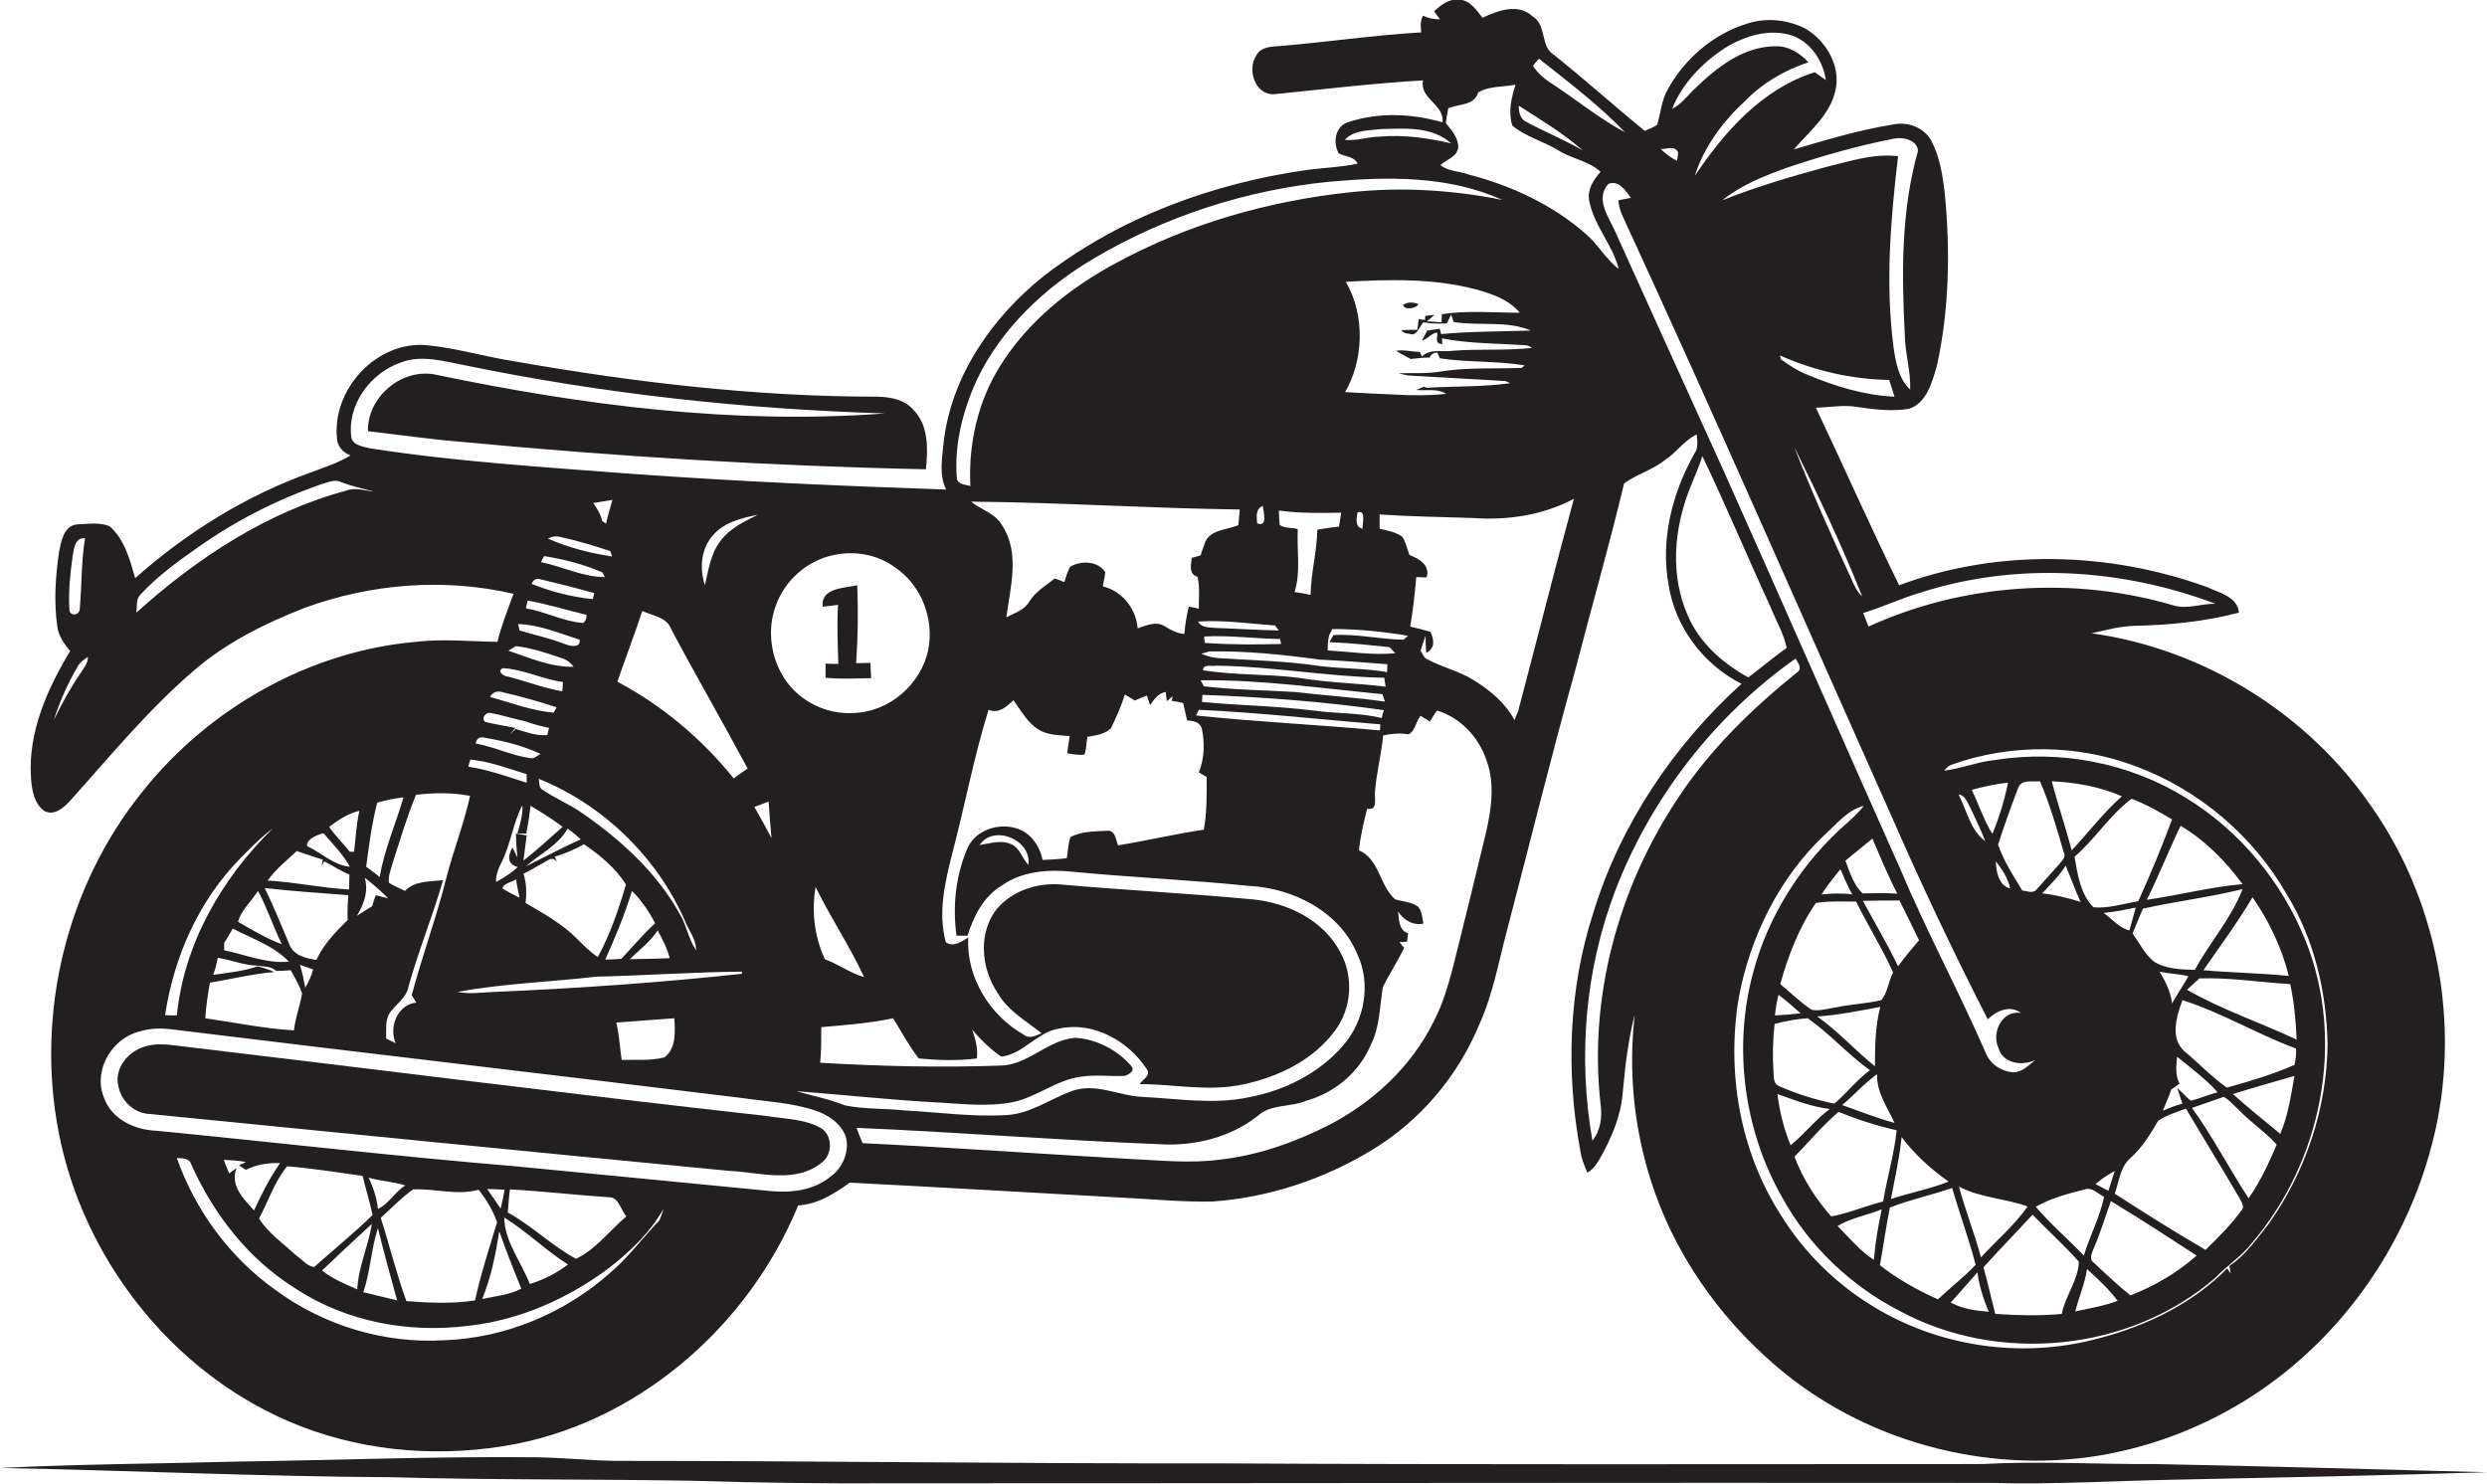 <?xml version="1.0" encoding="utf-8"?>
<!-- Generator: Adobe Illustrator 19.2.0, SVG Export Plug-In . SVG Version: 6.00 Build 0)  -->
<svg version="1.1" id="Layer_1" xmlns="http://www.w3.org/2000/svg" xmlns:xlink="http://www.w3.org/1999/xlink" x="0px" y="0px"
	 viewBox="0 0 698.9 417" enable-background="new 0 0 698.9 417" xml:space="preserve">
<g>
	<path fill="#231F20" d="M8.7,218.4c0.2,3.4,0.8,7.4,3.7,9.5c2.7,1.5,5.3-0.7,7.1-2.6c11.4-12.7,22.3-26,35.3-37.1
		c9-7.7,19.7-13,30.7-17.3c18.7-6.9,39.4-8.5,58.8-4c-1.6,4.5-3.4,8.9-4.5,13.5c-7.6-0.1-15.3-0.9-22.9,0
		c-29.9,2.6-58.1,18.6-76.7,41.9C18.6,248.9,10,285,16.5,318.3c6.8,35.2,31.4,66.8,64.4,81.1c18.9,8.2,40.1,10.3,60.4,7.1
		c37.1-5.8,68.9-33.3,83-67.7c5.5-0.3,10.2-3.3,14.5-6.4c25.4,1.3,50.8,2.8,76.2,4.2c8.6,0.4,17.2,1.3,25.8,1.1
		c15.8-1.1,31.3-6.3,44.8-14.5c13.4-8.1,24-20.6,30-35c3.9-8.5,5.5-17.7,7.9-26.7c6.4-24.4,12.4-48.9,19.2-73.2
		c4.5-17.5,9.5-34.8,13.7-52.4c3.5-2.6,8-3.8,11.5-6.6c3.2-2.1,5.4-5.5,8.9-7.2c0.2,1.9,0.5,3.9-0.7,5.5
		c-6.2,11.1-9.5,24.1-7.2,36.7c1.8,11.9,9.8,22.5,20.5,27.9c-19.1,17.3-34,39.5-41.6,64.2c-7,21.5-7.8,44.9-3.7,67
		c0.3,2.2,1.1,4.2,2,6.2c1.7-1,2.8-2.7,3.7-4.3c3.1-5.6,5.7-11.6,6.2-18c0.7-7.4,1.5-14.9,3.4-22.1c-1.8,15.5-0.3,31.3,4.4,46.2
		c6.3,20.2,18.8,38.3,34.8,52.1c24.7,21.5,59.2,30.9,91.4,25.6c15.5-2.6,30.4-8.5,43.5-17.1c23.9-15.7,41.5-40.3,49.2-67.7
		c9.5-32.8,3.3-69.6-16.2-97.5c-18-26.3-47.2-44.4-78.7-48.8c4-0.9,8-2,12-2.1c9.9-0.2,19.8-1.2,29.4-3.7c-0.4-4.5-5.6-5.6-9-7.2
		c-27.6-10-58.9-10.8-86.5-0.5c-8.1-16.5-15.5-33.3-23.4-49.9c3.9-0.1,7.8-0.9,11.7-0.2c4.8,0.7,9.7,1.3,14.5,0.5
		c5-1.7,6.4-7.4,7.8-12c3.5-16,3.8-32.5,2.2-48.8c-0.6-5-1.4-10.1-3.8-14.6c-2-3.7-6.7-5.4-10.7-4.5c-9.5,1.5-18.7,4.3-27.9,7
		c4.4-5.1,10.2-9.7,11.7-16.6c1.6-6.9-2.7-14-8.5-17.4c-5-2.5-10.9-3.1-16.2-1.4c-9.5,2.9-17.6,9.8-22.4,18.5c-1.8,3.1-2,6.7-3,10
		c-1.1,0.7-2.3,1.2-3.5,1.7c-8.5-7-16.8-14.4-25.4-21.3c-4.1-2.4-2-8.4-6.1-10.9c-4.1-3.8-9.8-1.6-14.1,0.4c-1.7-2.2-3.5-5-6.6-5.1
		c-2.8-0.3-5.1,1.5-7,3.3c0.4,0.6,1.3,1.7,1.7,2.2c-1.7,0.1-3.3-0.3-4.8-1c-0.8,1.5-0.7,3.1-0.5,4.7c-13.5,0.8-26.9,2.8-40.4,3.9
		c-2.2,0.1-4.8,0.4-5.9,2.5c-2.7,3.9-0.5,11.1,4.8,11c14-1.4,28-3.1,42-3.9c-1,5.3,6,6.6,5.5,11.8c-8.5-2.5-17.9-2.9-26.4-0.1
		c-3.8,1.1-4.5,5.7-2.8,8.8c1.8,1,4.4,0.8,5.3,2.9c-4.5,1-9.1,1.1-13.7,1.7c-26.7,3.7-53,13.3-74.5,29.9
		c-14.4,11.5-25.9,27.9-28.1,46.6c-0.4,4.5-1.4,9.2,0.7,13.4c-29.4-1-58.8-2.3-88.1-4.4c-24.7-1.9-49.4-3.4-73.9-7.2
		c-1.8-0.5-4.3-0.7-5.1-2.7c-1.5-9.3,5.2-18.4,13.8-21.4c5.9-2.3,12.3-0.3,18.2,0.8c38.8,8,78.3,12.3,117.9,13.5
		c-42.2,3.2-84.5-2.2-125.8-10.8c-9.7-2.3-19.7,6-19.5,15.8c8.8,1,17.6,2.3,26.4,3c43.3,4.1,86.8,6.8,130.4,7.7
		c0.6-5.7,0.8-12.3-3.5-16.7c-2.5-2.9-6.4-3.6-10-3.7c-34.2,0-68.3-4-101.9-9.9c-8.4-1.3-16.6-3.8-25.1-4.6
		c-14-1.1-26.4,12.5-25,26.2c0.1,2.3,1.7,4,3.8,4.8c-3.4,2.1-7.2,3.3-10.9,4.7c-18.3,6.5-35.1,16.9-49.6,29.8
		c-1.5-5.2-3-10.9-7.2-14.6c-2.9-1.2-6.2-0.6-9.2-0.5c-3.7,0.4-4.4,4.8-5,7.7c-1,6.9-1.5,14-0.5,20.9c0.3,2.7,1.9,4.9,3.6,7
		C13.2,193.8,7.9,205.8,8.7,218.4z M141.3,187.8c5.8,0.3,11.1,3.1,16.9,3.9c0,0.9-0.1,1.7-0.2,2.6c-5.2-0.9-10.1-2.8-15.1-4.1
		C141.8,190.2,139.4,188.8,141.3,187.8z M138.9,278.8c-3.4,0.1-6.9,0.7-10.3,0c12.9-2.4,26.1-2.8,39.1-4.3
		c13.6-0.3,27.2-1.3,40.8-1.4c0,0.2,0,0.5,0,0.6C185.4,276.2,162.2,277.8,138.9,278.8z M186.7,297.2c-3.9,1-8,0.6-12,0.7
		c-0.5-3.5-0.7-7.1-1.5-10.5c5.5-0.4,10.9-0.8,16.3-1.2C189.7,289.9,190.1,294.7,186.7,297.2z M147.9,234.3c0.5-2.6,0.9-5.2,1.2-7.8
		c3.1,1.8,6.1,3.7,9,5.9c-3.6,3.2-7.2,6.5-11,9.5c0.3-2.4,0.6-4.8,0.9-7.1c-0.8-0.1-2.3-0.4-3-0.5c0,2.3,0.2,4.5,0.4,6.7
		c-0.5-0.9-0.9-1.9-1.4-2.8c-1.6,2.9-1.1,4.8,1.5,5.5c-1.8,1.7-3.9,3-6.1,4.2c-0.1-2,0.7-3.9,1.6-5.6c2.5-5.1,3.2-11,5.8-16
		c0.2,2.8-0.7,5.4-1.4,8C145.9,234.3,147.2,234.3,147.9,234.3z M174.6,269.5c-1.5,0.1-3,0.2-4.5,0.2c2.8-6.3,5.5-12.7,7.5-19.3
		c2.7,2.7,4.8,5.8,6.5,9.1C180.7,262.6,177.8,266.1,174.6,269.5z M184.8,261.5c1.4,2.5,2.7,5.1,3.4,7.8c-3.7,0.2-7.5,0.2-11.2,0.3
		C179.7,266.9,182.8,264.7,184.8,261.5z M168,269c-2.1-1.4-3.9-3.2-5.7-5c-4.2-4.3-9.5-7.2-14.6-10.2c0.3-2.8,0.3-5.5-0.6-8.2
		c2.4-1.2,4.7-2.6,7-3.9c0.9-0.5,1.7-0.4,2.5,0.5c-0.2-0.3-0.5-1-0.7-1.4c2.8-0.9,5.6-2,8.2-3.5c4.5,3,8.9,6.7,11.8,11.3
		C173.9,255.5,171.5,262.5,168,269z M147.8,243.5c3.9-3.5,9.1-5.9,11.7-10.6c1.3,0.9,2.5,1.9,3.7,3
		C158,238.3,152.9,240.9,147.8,243.5z M146,252.3c-1.6-0.8-3.3-1.6-4.8-2.6c0.3-1.5,2.7-1.7,3.8-2.6
		C145.3,248.9,145.6,250.6,146,252.3z M190.8,256.5c-6.4-11.4-16.4-20.5-27.1-27.9c-3.6-2.6-7.8-4.2-11.5-6.8
		c-0.8-0.8-0.6-2-0.8-2.9c18.1,7.3,33.1,21.9,41,39.7c1,2.8,3.3,5.3,3.2,8.5C193.4,263.8,192.9,259.8,190.8,256.5z M141,194.5
		c5.2,1.2,10.3,2.6,15.4,4.3c-0.2,0.4-0.6,1.2-0.8,1.5c-6.1-0.5-12-2.8-17.9-4.4C138.3,194.7,139.5,194.1,141,194.5z M137.9,200.4
		c3.2,0.6,6.3,1.6,9.6,2.3c2.2,0.8,4.5,1.4,6.8,1.9c-0.1,0.5-0.4,1.5-0.5,2c-3.1,0.3-6-0.9-8.9-1.7c-0.4,0.4-1.2,1.2-1.6,1.5
		c0.4-0.4,1.1-1.3,1.5-1.8c-2.8-0.6-5.7-1-8.5-1.7C135.2,201.8,136.5,200.1,137.9,200.4z M135.9,207.3c5.4,0.9,10.9,2.2,16,4.6
		c-0.9,0.4-1.7,1.4-2.8,1.2c-5.3-0.7-10.1-3.2-15.4-4.1C133.8,207.7,134.8,207,135.9,207.3z M132.2,213.5c5.4,0.5,10.6,2.5,15.8,4.1
		c0,0.6,0,1.8,0,2.4c-5.4-1.7-10.8-3.7-16.4-4.5C131.7,215.1,132,214,132.2,213.5z M132.1,223.7c-1.7,7.7-4.6,15.1-6.6,22.8
		c-2.8,11.2-6.8,22-9.8,33.2c0.4,0.7,0.9,1.4,1.3,2.1c-5.3,0.5-7.8,6.9-5.8,11.4c-0.7-0.3-2-1-2.7-1.3c0.1-2.3-0.3-4.9,0.9-7
		c1.7-2.6,4.8-4.3,5.4-7.6c2.8-10.1,6.8-19.8,9.7-29.9c-3.7,0.4-7.9,0.1-10.7,3c-1.5-0.7-3.1-1.4-4.5-2.3c-0.3-1.9,0.6-3.7,1-5.4
		c2.1-6.5,4-13,6.6-19.3C121.8,222.8,127,222.7,132.1,223.7z M106,225.6c2.4-0.7,4.9-1.2,7.4-1.5c-2.2,7.5-5.4,14.7-6.7,22.4
		c-1.3-1-2.5-2-3.8-2.9C103.7,237.5,104.5,231.5,106,225.6z M109.1,252.5c-0.9-0.2-2.7-0.7-3.5-0.9c-0.4,1-0.7,2-1,3.1
		c-1.5,0.9-2.9,1.8-4.3,2.7c2-3.3,3.3-6.9,2.2-10.7C104.7,248.4,107,250.4,109.1,252.5z M101,227.9c-0.9,3.8-1,7.6-1.5,11.5
		c-0.3,0-0.9,0-1.2,0c-1.9-2.4-4.1-4.5-5.8-7C95.1,230.5,97.8,228.6,101,227.9z M90.9,234.2c2.6,3,5.5,5.9,7.4,9.4
		c-4.5-0.4-8-3.9-12-5.8C86,235.9,89.2,234.6,90.9,234.2z M83.4,239.2c2.4,0.8,4.9,1.7,7.3,2.4c-0.1,0.4-0.2,1.3-0.3,1.8l0.7-1.3
		c2.4,1.2,4.6,2.7,7.1,3.7c0,1.4-0.1,2.8-0.1,4.2c-7.7-0.4-15.2-2.1-22.9-2.5C77.5,244.3,80.5,241.9,83.4,239.2z M72.4,271.6
		c-4,1.4-8.3,1.8-12.5,2.4c0.6-1.5,1-3.2,1.3-4.8c3.7,0.6,7.3,2.1,11,2.2c1.8,0.3,4,0.1,5.4,1.5c1.4,0,2.8-0.1,4.1-0.2
		c1.2,2.1,2.4,4.2,3.2,6.5c-0.6,3.5-1.9,6.9-2.3,10.4c-8.4-0.5-16.6-2.2-24.9-3.4c0.2-3.4,0.7-6.7,1.3-10c6-1,12-2.5,18.1-3
		C75.6,272.5,74,272,72.4,271.6z M81.2,270.3c-6.3,0.6-12.2-2-18.2-3.2c0-0.5,0-1.5,0-2.1c0.9-1.3,1.6-2.6,2.4-4
		C70.8,263.8,76.9,265.8,81.2,270.3z M66.9,259.1c0.8-3.2,3.8-5.8,5.6-8.7c2.6,4.8,4.3,10.1,6.7,15
		C74.9,263.8,70.9,261.4,66.9,259.1z M84.3,271.2c1.2,0.4,2.5,0.8,3.7,1.3c-0.5,1.8-1.3,3.5-2.2,5.1
		C85.4,275.4,84.9,273.2,84.3,271.2z M81.3,265.4c-2.2-5.3-4.4-10.6-6.9-15.8c7.8,0.9,15.7,1.4,23.5,2c-0.2,2.3-0.3,4.7-0.2,7
		c-3.4,3.3-6.8,6.9-8.8,11.2C86,269.4,82.4,268.5,81.3,265.4z M67.1,241.7c3-3,6.1-6.3,9.5-8.8c-14.3,14-24.9,32.4-26.9,52.5
		c-0.8,0-2.5,0-3.3-0.1C48.8,269.2,55.7,253.5,67.1,241.7z M185.3,343c-4.7,4.9-8.8,10.5-14,14.9c-12.8,11.3-29.4,18.2-46.5,18.8
		c-16.7,1-33.7-4.1-47.2-14c-12.9-9.1-22.7-22.4-27.9-37.2c1.6,0,3.6,0,4.1,1.9c6.3,14,16.1,26.6,29.3,34.8
		c14.3,9.4,32,12.6,48.8,10.4c14.2-1.6,27.7-7.6,39.1-16.1c6.1-4.7,11.7-10.1,15.5-16.8C186.1,340.8,185.8,341.9,185.3,343z
		 M69.1,328.8c3-1.5,6.3-2,9.6-1.9c-2.9,4.2-5.2,8.7-7.3,13.3c-3-3.2-6.9-7.2-4.9-11.9l-2.1,1.5c-0.5-1.3-1.1-2.5-1.5-3.8
		c2.1,0.1,4.1,0.2,6.2,0.6l-1.9,0.9C67.8,328,68.4,328.4,69.1,328.8z M159.6,355.4c-3.2,2.5-6.9,4.3-10.7,5.5
		c-2.4-6.2-7.1-11.9-7.2-18.7C148,346.1,153.3,351.4,159.6,355.4z M142.7,340.8c0.2-2.2,0.3-4.3,0.6-6.5c9.3,0.5,18.5,1.6,27.7,2.2
		c2.9-0.1,3.4,3.5,5,5.4c-4.7,4-8.5,9.2-14.1,11.9C155.1,350.2,149.5,344.5,142.7,340.8z M146.5,362.2c-3.4,1.8-7.3,2.1-11,2.9
		c2.5-6,3.8-12.6,4.8-19C142.2,351.5,144.3,356.8,146.5,362.2z M140.7,339.7c-1.3-1.9-2.5-3.7-3.8-5.5c1.6,0,3.3,0.1,4.9,0.2
		C141.5,336.1,141.1,337.9,140.7,339.7z M139.7,343.5c-2.2,7.3-4.6,14.6-6.2,22c-6.4,1-12.9,0.7-19.3,0.2
		c-2.8-7.7-4.7-15.6-7.2-23.4c3-2.7,5.8-5.7,9.1-8c6.1-0.3,12.3,1.8,18.4,0.1C136.7,337.2,138.5,340.2,139.7,343.5z M106.2,345.2
		c1.7,6.8,3.5,13.5,5.4,20.3c-3.1-0.8-6.3-1.5-9.5-2.3C104.1,357.3,104.3,351,106.2,345.2z M100.4,362.4c-3.4-1.5-6.9-2.9-9.9-5.3
		c4.6-4.4,9.3-8.8,14-13.1C103.5,350.3,100.7,356.1,100.4,362.4z M106.2,339.8c-0.3-3.1-1.3-6-2.6-8.8c3.4,1,7,1.1,10.3,2.2
		C111,334.9,109.4,338.3,106.2,339.8z M104.7,341.5c-5.2,5.1-10.9,9.7-16.4,14.6c-2-0.2-3.4-2.1-5-3.2c-3.6-3.3-7.8-6.2-10.5-10.4
		c2.6-4.9,4.4-10.5,7.9-14.7c7.1,0.6,14.1,1.7,21.2,2.7C102.8,334.2,103.9,337.8,104.7,341.5z M233.3,330.8
		c-4.6,3.7-10.7,4.5-16.4,4c-24-2.3-48-4.7-72.1-7c-33.7-2.8-67.2-6.7-100.9-10c-6.2-0.2-12.8-3.4-14.8-9.6
		c-2.9-7.6,2.5-16.5,10.2-18.3c3.4-1.1,7-0.9,10.5-0.4c52.9,6.5,105.8,12.6,158.6,19.1c6.9,1,14,1.3,20.6,3.5
		c3.7,1.2,7.3,3.6,8.7,7.4C238.8,323.7,236.8,328.3,233.3,330.8z M417.5,234.4c-2.4,10-4.8,19.9-7.3,29.9c-2,7.8-3.6,15.8-7.4,23
		c-6.3,12.7-17.2,22.7-29.7,29.1c-9.4,4.7-19.5,8.3-30,9.5c-8.7,1.2-17.5,0.2-26.3-0.2c-24.8-1.4-49.6-3.2-74.4-4.4
		c-0.6-1.4-1.2-2.9-1.7-4.3c28.5,1.2,56.8,3.5,85.3,4.6c9.7,0.6,19.7-1.9,27.4-7.9c3.7-3.5,9.2-2.4,13.6-4.3
		c8.1-2.2,15.1-8.1,18.3-15.9c2.5-5,2.4-10.6,3.3-16c1.8-3.8,4.2-7.3,6-11.1c-0.5-0.5-0.9-1.1-1.3-1.6c0.5,0,1.6-0.1,2.1-0.1
		l0.3-2.4c-2.6-0.8-2.6-3.9-2.8-6.1c1.5,2.4,4.2,4,7.1,3.4c-0.3-1.6-0.4-3.3-1.4-4.7c-1.9-1.4-4.3-1.5-6.5-2.1
		c-4.5-3.9-4.4-11.3-10.2-13.8c0.4-4,1.3-7.8,2.3-11.7c3.1,0.6,2-2.9,2.2-4.8c0.4-5.3,1.8-10.5,2.3-15.8c2.3-0.5,4.7-0.7,7.1-0.3
		c1.9-0.9,2.1-3.6,3.4-5.2c0.9,0.5,1.8,1.1,2.6,1.6c0.7-1,1.3-2.1,2-3.1c6.6,2,11.7,7.4,13.9,13.9
		C420.2,220.2,419.1,227.6,417.5,234.4z M300.7,159.3c-0.7,1.3-1.1,2.8-1.6,4.3c-0.9-0.4-1.8-0.7-2.7-1c-2.5,2-5.3,3.6-7.1,6.4
		c-1.4,2.5-4.2,3.3-6.5,4.5c1.1-8.4,3.9-17.9-1.1-25.7c-1.9-3.5-6-4.5-8.8-6.8c25.2,0.2,50.3,1.9,75.5,2.2c-0.1,1.5-0.3,2.9-0.4,4.4
		c-3.3,1.4-8.3,1.2-9.5,5.3c-0.4,1.1-0.8,2.1-1.1,3.2c-0.6,0.2-1.9,0.5-2.5,0.7c-0.2,1.9-0.9,4.6,1.6,5.3c0.8,2.9,0.3,6,0.4,9
		c-0.7-0.2-2.1-0.5-2.8-0.6c-0.7,2.5-1,5.1-1.3,7.7c-2-0.2-3.8-1.1-5.5-2.2c-2.4-1.5-5.2-0.2-7.6,0.6c-0.4-5.5-4.4-10.5-9.8-11.8
		c0.2-1.3,0.6-2.7,0.7-4C308.5,157.6,303.8,157.5,300.7,159.3z M358.3,175.8l1.1,1.4c-5.9-0.1-11.7-0.5-17.6-0.7
		c-1.8-0.2-4.1,0.1-5.1-1.8C343.9,174.2,351.1,175.3,358.3,175.8z M354.9,142.2c0.1,1.6,1.5,6.1-1.6,4.9
		C353.1,145.4,352.8,142.9,354.9,142.2z M378.2,79.2c12.3-0.7,24.8-1,36.8,2.2c4.4,1.2,9.1,2.9,12.1,6.5c-7.3,0-14.7-0.7-21.9,0.4
		c0,0.6-0.1,1.7-0.1,2.3c-1-0.1-3.1-0.2-4.1-0.3c0.5-0.4,1.6-1.3,2.1-1.8c-0.7,0.1-2,0.2-2.6,0.3l0,1.1c-0.5,0-1.4-0.1-1.8-0.2
		c-0.1,1-0.3,2-0.4,3c-1.1,0-3.3,0-4.5,0.1c0.7,1.1,2.1,0.9,3.2,1.2c1.5-0.4,2-2.3,3-3.4c2.2,0.4,4.4,0.4,6.6,0.3
		c0.3-0.6,0.9-1.9,1.2-2.5l0.7,2.1c7.2,1.2,14.9-0.5,21.7,2.4c-8.4,0.3-16.8,0.2-25.2,1c-0.1-0.4-0.3-1.1-0.4-1.5
		c-0.9,0.1-2.6,0.4-3.5,0.5c-0.5,0.9-1,1.9-1.5,2.8c1.6-0.3,2.7-2.2,4.3-2.2c0.2,1.4-0.9,3.1,1.4,3.2c0-0.4,0-1.2-0.1-1.6
		c7.6,1.5,15.3,1.4,22.9,1.9c0.9,0,1.7,0.2,2.4,0.8c-7.5,0.8-15,0.2-22.4,0.8c-2.9,0.4-6.2-0.7-8.5,1.6l-0.6-1.3
		c-2.2,0-4.5-0.7-6.7-0.3c1.3,0.8,2.7,1.5,4.1,2.3c1.8-0.2,3.5-0.4,5.3-0.4c0.5-0.9,1.2-1.4,2.2-1.4c0.2,0.4,0.6,1.2,0.7,1.6
		c7.9,1.2,16,0.7,23.9,2c-0.2,0.2-0.7,0.5-0.9,0.7c-7.5,0.3-15.1-0.2-22.6,1c-4,0.7-8,0.4-12,0.5c1.2,0.3,2.5,0.7,3.8,0.7
		c8.8,0.5,17.5,1,26.3,1.5c0.3,0.2,0.9,0.4,1.3,0.6c-7.8,1.1-15.6,0.8-23.4,1.3l-0.9-0.3c-0.5,0.2-1.6,0.7-2.1,0.9
		c2.8,0.3,5.9-0.5,8.4,1.1c-4.8,0.5-9.6,0.5-14.4,0.2c-4.7-0.2-9.3-0.4-14-0.7C383.2,101.3,383.7,88.6,378.2,79.2z M382.9,148.6
		c-2.2-0.4-1.7-3-1.4-4.6C384,143.2,382.8,147.1,382.9,148.6z M395.7,178.7c-0.3,0.3-1,0.8-1.3,1.1c-6.6-0.1-13.1-1.7-19.7-1.3
		c-0.4,0.7-0.7,1.4-1.1,2c5.6,0.2,11.3,0.8,16.9,1.4c0.4,0.4,1.2,1.3,1.6,1.7c-6.3,0.6-12.7-0.4-19-0.8c0-1.4,0.1-2.8,0.4-4.2
		c0.3-0.6,0.6-1.2,0.9-1.8C381.5,176.8,388.7,177.5,395.7,178.7z M364,194.5c-8.5-0.5-17.2-0.6-25.7-1.6c-0.2-0.4-0.7-1.3-0.9-1.7
		c17.1-0.2,34.1,2.3,51.1,3.9c0.2,0.5,0.5,1.6,0.7,2.1C380.8,196,372.3,195.5,364,194.5z M388.9,199.6c-0.2,0.5-0.5,1.6-0.6,2.2
		c-6.3-1.5-12.9-1.2-19.3-2.1c-10.3-1.3-20.8-1.4-31.2-2.4c0-0.5,0.1-1.5,0.1-2C354.9,195.9,372,197.2,388.9,199.6z M364.9,190.5
		c-8.9-1.1-18-0.7-26.8-2.1c-0.1-1.9,2.5-1,3.7-1.3c15.8,0.2,31.4,3.1,47.2,3.4c0.1,0.6,0.3,1.8,0.4,2.5
		C381.3,192,373.1,191.9,364.9,190.5z M370.9,187.2c-9.3-1.4-18.7-1.6-28.1-2.2c-1.8-0.1-3.6-0.5-5.2-1.3c0.6-0.1,1.7-0.4,2.2-0.6
		c10.4-0.2,20.8,0.9,31.1,2.3c6.3,0.3,12.7,0.8,19,1.3c0,0.5-0.1,1.6-0.1,2.2C383.5,187.8,377.1,188,370.9,187.2z M338.4,178.9
		c7.1-0.4,14.2,0.6,21.3,0.7c0.1,0.4,0.3,1,0.3,1.4c-7.2,0.2-14.3,0.2-21.4-0.3C338.5,180.2,338.4,179.3,338.4,178.9z M376.3,148
		c-2,0.2-4.1,0.5-6.1,0.9c-0.1,6.1-1.8,12.1-1.9,18.3c-1.5-0.3-3-0.6-4.5-0.8c1.8-5.7,0.6-11.8,0.9-17.7c-1.7-0.5-3.7-0.1-5.1-1.2
		c-0.1-1.3-0.2-2.7-0.2-4c5.8,0.8,11.7,0.7,17.5,0.6C376.7,145.4,376.5,146.7,376.3,148z M336.9,199.5c17.1,0.8,34,2.7,51,4.1
		c0,0.4-0.1,1.3-0.1,1.7c-17.2-1.6-34.5-2.4-51.7-4.2C336.3,200.7,336.7,199.9,336.9,199.5z M426.6,200c-0.3,0.6-0.8,1.8-1,2.4
		c-2.5-4.8-6.9-8.4-11.4-11.2c-4.1-2.6-8.9-3.6-13.1-5.9c-1-0.4-1.3-1.6-1.9-2.4c0.5-1.4,0.9-2.8,1.4-4.2c0,1.6,0.1,3.2,0.2,4.8
		c2.6-1.3,2.2-3.8,1.2-5.9c-1.9-0.6-3.8-1-5.7-1.5c0.8-4.6,1.3-9.3,1.7-13.9c0.7,0,2.2,0.1,2.9,0.1c1.1-3.4-2.1-5.3-4.8-6.3
		c-0.7-1.7-1-3.7-2.1-5.2c-1.9-1.3-4.2-1.7-6.3-2.2c0-1.3,0-2.7,0-4c8.8,0.6,17.5,0.7,26.3,1c9.7,0.7,19.6-0.8,28.3-5.4
		C436.9,160,431.9,180,426.6,200z M474.3,173c-5-11.3-3.9-24.3,0.5-35.5c1.2-3.1,2.6-6.1,3.6-9.3c6.7,14,12.7,28.4,19.2,42.5
		c1.5,3.8,3.7,7.4,4.5,11.4c-3.7,2.6-7.2,5.6-10.8,8.3C484.1,186.4,477.6,180.7,474.3,173z M449.8,310.4c0.5,3.5,0,7.4-2.3,10.2
		c-4.1-23.4-2.1-47.9,6.4-70.2c10-26.1,27.9-49.2,50.7-65.3c0.7,1.2,2,2.9,0.4,3.9c-12.8,10.3-24.7,21.9-33.7,35.7
		C454.7,249.8,446.4,280.5,449.8,310.4z M600,215.3c17.9,6.6,33.3,19.7,42.7,36.2c7.7,12.6,11.1,27.3,11.4,42
		c-0.2,18.1-6.2,36-16.7,50.7c-3.3,4.1-6.4,8.7-10.9,11.6c0.1,0.5,0.3,1.6,0.4,2.2l-1-1.5c-10.7,10.9-25.2,17.3-39.9,20.6
		c-20,4.4-41.5,1-59.1-9.6c-10.9-6.5-20.1-15.6-26.7-26.4c-11.3-17.8-15-39.8-11.6-60.5c3.2-17.3,11.4-33.9,24.2-46
		c3.4-3,6.4-7,11-8.1c-1.4,1.7-2.9,3.2-4.5,4.6c-12.8,11.1-22.4,26.1-26.7,42.5c-5.6,21-2.5,44.1,8.2,62.9
		c7.5,13.7,19.3,24.9,33.1,32c27.9,15,64.6,11.4,88.6-9.3c3.3-3.5,7.4-6,10.3-9.8c19.6-22.9,26.4-56.6,15.2-84.8
		c-6.6-16.6-18.5-31.1-33.8-40.4c-15.8-9.8-35.2-13.5-53.5-10.6c-4.9,0.5-9.4,2.4-14.3,3c0.6-0.9,1.4-1.5,2.4-1.8
		C565.3,209,583.8,209.2,600,215.3z M554.1,222c3.4-0.9,6.8-1.7,10.2-2c-1,4.9-2.5,9.8-4.4,14.4C557.5,230.6,556.1,226.1,554.1,222z
		 M557.9,236.4c-4.2-3-5.2-8.7-7.5-13.1c1.8,0.2,2.4,2.1,3.2,3.5C555.1,230,556.6,233.1,557.9,236.4z M561.5,237.4
		c1.7-5.3,3.6-10.6,5.6-15.8c0.8-2.7,4.1-1.8,6.2-2c2.7,6.4,4.7,13.1,6.6,19.8c0.9,1.5-0.6,2.6-1.3,3.6c-2.1,2.3-4.1,4.6-6.2,6.9
		c-1,1.4-2.8,0.5-4.1,0.4C565.8,246.2,563.1,242,561.5,237.4z M564.9,249.7c-3.2-0.7-4-4.8-4-7.6
		C562.6,244.3,564.3,246.8,564.9,249.7z M588.3,354.8c-1.4-1-0.3-2.8,0.1-4c1.9-4.3,3.2-8.8,4.8-13.2c8.2,4.9,16.1,10.1,24.1,15.3
		c-5.4,4.8-11.9,8.6-18.6,11.2C595.1,361.2,591.7,358,588.3,354.8z M595.1,365.6c-3.8,1.5-7.9,2.1-11.9,3c1-4,2.7-7.8,3.3-11.9
		C589.6,359.5,592.6,362.3,595.1,365.6z M594.3,329.1c-0.6,1.8-1.2,3.7-1.8,5.6c-1.2-0.6-2.4-1.3-3.6-1.9
		C590.6,331.3,592.4,330.2,594.3,329.1z M591.2,256.6c3-0.3,6-0.9,9-1.5c-0.6,2.1-1.2,4.2-1.8,6.4
		C595.7,260.9,593.5,258.3,591.2,256.6z M594.3,335.5c1.2-3.4,1.5-7.5,4.4-10c3.3-3,5.6-6.7,7.8-10.5c2.4-1.6,5.1-2.4,7.8-3.4
		c4.9,8.3,10,16.5,14.9,24.9c0.5,1.1,1.8,2.5,0.7,3.7c-2.9,4-6.5,7.6-10.1,11.1C611.1,346.2,602.6,340.9,594.3,335.5z M611.8,297
		c3.9,3.2,8,6.2,11.4,10c-2.5,0.7-5,1.7-7.5,2.4c-1.4-1.1-2.5-2.4-3.8-3.6c0.3,1.1,1,3.3,1.4,4.4c-1.9,0.5-3.7,1.2-5.5,2
		c0.8-2,1.7-4,2.4-6c0.8-0.5,1.5-1,2.3-1.6C611.2,302.1,611.6,299.5,611.8,297z M606.9,273.1c2.7,0.6,5.4,0.6,8.1,1.3
		c-1.5,2.6-3.1,5-4.6,7.6C610,278.7,608.5,275.8,606.9,273.1z M616,311.4c3-1,5.9-2.1,8.9-3.1c1.7,0.9,2.9,2.5,4.3,3.7
		c3.3,3.5,7.4,6.1,10.6,9.7c-2.2,5.2-4.6,10.4-7.9,15.1C626.5,328.5,621.9,319.6,616,311.4z M627.5,307.5c5.7-1.8,11.5-3.4,17.3-5.1
		c-1,5.5-1.8,11.2-4,16.3C636.4,315,631.8,311.4,627.5,307.5z M625.8,305.7c-4.3-3-7.9-6.9-11.9-10.2c-4.2-3.7-2.2-9.9-0.6-14.4
		c11,3.5,21.1,9.6,31.9,13.6c0.2,1.5-0.1,3.1-0.4,4.6C638.7,302,632.2,303.9,625.8,305.7z M614.6,278.2c1.2-1.1,2.3-2.2,3.5-3.2
		c8.5-0.3,17,1.1,25.5,1.6c1.1,5.1,1.6,10.3,1.8,15.6C635.2,287.4,624.4,283.8,614.6,278.2z M619.2,272.7
		c4.7-6.8,9.6-13.4,13.8-20.5c4.7,6.7,8.2,14.2,10.2,22.1C635.2,273.5,627.2,273.4,619.2,272.7z M616.8,272.6
		c-3.9-0.1-8.2-0.2-11.6-2.4c-2.5-2.1-4-5.2-5.9-7.8c0.9-2.3,1.9-4.6,2.9-7c9.3-2.1,18.8-3.2,28-5.5
		C627.1,258.1,621,264.8,616.8,272.6z M603.3,252.9c3.4-6.8,6.2-14,9.5-20.8c6.9,4.1,12.7,10,17.4,16.4
		C621.2,249.3,612.3,251.6,603.3,252.9z M600.9,253.3c-4.2,0.7-8.4,2.1-12.6,1.7c-3.6-3.6-4.5-9.3-5.3-14.2c5.8-5,9.9-11.7,16-16.3
		c4,1.5,7.7,3.6,11.4,5.8C607.5,238.1,604.3,245.8,600.9,253.3z M584.7,253.5c-3.5-1.1-7.1-2-10.8-2.4c2.3-2.5,4.8-4.9,6.6-7.8
		C581.9,246.6,583.1,250.1,584.7,253.5z M582.2,239c-1.7-6.5-3.9-12.8-5.6-19.4c6.7,0.3,13.5,1.5,19.7,4.2
		C591.1,228.4,586.9,234,582.2,239z M585.9,334.3c2.1-0.7,3.7,1.3,5.4,2.1c-1.2,5.7-4,10.9-5.7,16.5c-4.4-4.6-9.3-8.8-13.5-13.7
		C576.4,336.7,581.2,335.5,585.9,334.3z M584.2,354.6c-0.1,5.1-3.8,9.6-4.8,14.7c-6.2,0.6-12.4,0.4-18.7,0
		c-1.1-4.4-2.1-8.8-3.3-13.1c4.5-5,9.2-9.8,13.8-14.8C575.4,345.8,580.1,350,584.2,354.6z M558.9,368.7c-3.7-0.3-7.4-0.8-10.7-2.6
		c2.5-2.8,5-5.6,7.5-8.5C556.2,361.5,557.4,365.2,558.9,368.7z M556.7,353.4c-1.8-6.7-4.4-13.2-6.2-19.9c6,3.2,13,3.3,19.3,5.6
		C566.1,344.4,561.1,348.6,556.7,353.4z M555.2,355.5c-3.3,3.5-7.1,6.4-10.6,9.7c-5.8-2.6-11.4-5.7-16.3-9.6
		c1-5.4,1.7-10.8,2.8-16.2c5.6-2.2,11.7-3.5,17.5-5.5C550.7,341.2,553.3,348.2,555.2,355.5z M521.6,253.4c3.3,6.7,7.3,13,10.4,19.9
		c-1.3,2.5-1.5,5.6-3.3,7.8c-4.1,1-8.3,1.1-12.5,2c-2.4,0.3-4.8,1.2-7.1,0.7c-3.2-2.1-5.9-4.8-8.8-7.2c2.2-8,5.3-16,10-22.8
		C514,253.2,517.8,253.4,521.6,253.4z M511.9,251.4c1.6-2.5,3.4-4.8,5.3-7.1c1,2.4,2.1,4.8,3.3,7.1
		C517.6,251,514.8,251.1,511.9,251.4z M526.9,299.7c-5.6-4.5-10.4-9.9-16.2-14c6-0.4,11.9-1.6,17.7-2.7
		C527,288.4,526.9,294.1,526.9,299.7z M527.5,301.9c-0.2,5.1,2.9,9.3,4.9,13.7c-5-1.3-9.8-3.3-14.7-5
		C521,307.8,523.9,304.5,527.5,301.9z M506,284.8c-2.4,0.3-4.8,0.5-7.2,0.6c0.2-2,0.5-3.9,1-5.8C501.9,281.2,504,283,506,284.8z
		 M508,286.2c6.3,4.4,11.3,10.2,17.5,14.6c-3.7,2.7-6.5,6.4-10,9.4c-5.3-1.1-10.5-2.7-15.5-4.9c-1.6-0.6-1.5-2.4-1.6-3.8
		c-0.3-4.6-0.2-9.2,0.3-13.7C501.8,287,504.8,286.4,508,286.2z M514.2,311.7c-4,3-7.1,7-11,10.2c-1.9-4.6-3.1-9.5-3.7-14.4
		C504.3,309.2,509.1,311.1,514.2,311.7z M516.7,312.5c5.3,2.2,10.7,3.9,16.3,5.2c-0.7,6.8-2.7,13.3-3.8,20
		c-4.9,1.2-9.6,3.3-14.6,4.2c-4.3-4.9-8-10.6-10.3-16.8C508.4,320.9,512.2,316.3,516.7,312.5z M528.8,339.9c-1,4.7-1.8,9.4-2.2,14.2
		c-3.9-2.5-6.9-6.2-10.2-9.5C520.1,342.3,524.7,341.6,528.8,339.9z M531.4,337c1.1-5.8,2.4-11.6,3-17.4c3.7,4.9,8.2,9,13.2,12.5
		C542.4,334.2,536.8,335.2,531.4,337z M533.4,271.6c-3-6.3-6.6-12.3-9.9-18.4c3.4-0.1,6.8-0.1,10.3-0.1c1.9,3.7,3.7,7.5,5.5,11.2
		C537.2,266.7,535.2,269.1,533.4,271.6z M523.4,251.1c-2.5-2.4-3.6-6-4.8-9.2c2.5-2.1,5.1-4.1,7.6-6.2c2.2,5.2,4.4,10.5,7,15.5
		C529.9,250.9,526.6,251.1,523.4,251.1z M539.9,166.5c26.9-8.6,56.5-6.7,82.7,3.2c-4-0.1-8,1.7-12,0.4c-28-8.2-59-6.1-85.5,6
		c-0.5-1.3-1-2.5-1.5-3.8C529.2,170.6,534.4,168.1,539.9,166.5z M523.3,167.6c-1.4-1.2-2.2-3-2.9-4.6c-5.7-12.4-11.3-24.8-16.2-37.4
		C511,139.3,517.6,153.3,523.3,167.6z M508.1,105.4c-2.8-1.1-5.3-2.7-7.7-4.5c0-0.3-0.1-0.8-0.2-1c9.6,4.3,20.1,6.7,30.7,6.9
		c0.5,1.6,1,3.1,1.5,4.7C523.9,111.1,515.8,108.6,508.1,105.4z M532.1,39c2.6-0.6,6.7,0.3,6.9,3.4c-4.8,16.9-4.6,34.7-3.7,52
		c0.1,5.1,1.7,10,1.5,15.1c-3.3-3.1-4.1-7.8-4.7-12.1c-2.3-17.8-0.8-35.8,1.3-53.5c-6.9-0.8-13.5,1.4-20.1,3
		c-9.9,2.7-19.8,5.6-29.3,9.4c5.3-4.3,11.7-6.8,18-9.1C511.8,43.9,521.8,41,532.1,39z M484.9,13.4c5.4-3.3,12.2-5.4,18.4-3.5
		c5.4,1.7,9,7.1,9.8,12.6c-1-0.7-2.1-1.5-3.1-2.2c-14.7,4.6-25.4,16.7-33.7,29.1c2.6-8.3,8-15.4,14.3-21.2c4.9-5,11-8.5,17.6-10.7
		c-2.4-2.6-5.6-4.6-9.2-4.5c-9,0-16.5,5.9-22.7,11.9c-2.1,2-3.8,4.4-6.4,5.7C472.8,23.4,478.4,17.6,484.9,13.4z M471.6,42.9
		c-0.1,0.6-0.2,1.7-0.3,2.3c-1.7-0.8-3.2-2-4.6-3.3C468.4,41.9,470.7,40.8,471.6,42.9z M456.2,61.2c25.9,56.1,50.6,112.8,75.8,169.2
		c8.3,19,17.2,37.7,26.6,56.1c2.4-2.4,6.3-4.1,9.3-1.8c-5.3-0.8-8.3,5.5-6.3,9.8c1.2,4.5,6.8,5.2,10.4,3.4c-1.9,1.5-3.7,3.5-6.3,3.5
		c-3.3-0.3-6.3-2.2-7.6-5.3c-7.6-17.5-16.7-34.3-24.1-51.9c-16.6-37.2-32.9-74.5-49.5-111.6c-10.2-22.5-20.4-44.9-30.5-67.3
		c-1.8-4.2-5.9-9.4-2-13.6c2.8-1.2,4.9,1.9,6.3,3.9c-0.9,0.2-2.7,0.5-3.5,0.7C454.9,57.9,455.4,59.6,456.2,61.2z M432.5,16.5
		c8.3,6.6,16.8,13,24.2,20.7c-7.5-4-14.1-9.5-21.2-14.1c-1.9-1.2-3.4-2.7-4.7-4.5C431.1,18,432,17,432.5,16.5z M444.8,42.3
		c-5.1-3-10.6-5.2-15.8-8c-1.8-0.8-2.2-2.8-2.2-4.6C433,33.7,439.3,37.4,444.8,42.3z M407,30.4c3-1.2,7.3-0.7,8.4-4.4
		c3.1-1.9,7-1.5,10.5-2.2c-1.2,3.7-2.1,7.8-0.9,11.5c3.8,3.2,8.8,4.4,13,7c3.8,2.4,8.5,2.9,11.8,6c-2,2.2-3.8,5-3.2,8.1
		c1.3,7,6.6,12.4,8.3,19.2c-3.6-2.7-5.8-6.9-9.2-9.8c-9.3-8.2-20.9-13.6-32.8-16.7c-2.6-1-6-0.9-8.1-2.7c1.7-1.6,4.7-2.3,5-5
		c0-2.8-1.9-4.8-3.5-6.8C406.5,33.2,406.7,31.8,407,30.4z M377.9,39.3c2.5-2.7,6.5-2.6,9.9-3c6.7-0.2,14.6-0.9,20,4
		c-6.5-1.5-13.2-2.5-20-1.9C384.5,38.4,381.2,39.7,377.9,39.3z M274.5,106.8c6.9-14.5,19.1-26,32.8-34.1
		c20.1-11.9,42.9-19.3,66.1-21.6c16.3-1.5,33.6-1.8,48.8,5.1c-13.9-2.8-28.2-3.7-42.4-2.2c-23.1,2.4-45.9,8.9-66.3,20
		c-12.8,6.9-24.6,16.3-32.4,28.8c-6.3,10-9,22-8.4,33.8c-1.4-0.4-3.5-0.4-3.8-2.1C268.1,124.9,270.6,115.4,274.5,106.8z
		 M267.7,239.5c3.5-13.3,6-26.8,10.1-40c2.9,1.2,5.1-0.9,7-2.7c2.2,3,4,6.5,7.3,8.4c2.6,1.5,5.6,1.4,8.5,1.7
		c-0.2,1.6-0.5,3.2-0.7,4.8c1.6,0.3,3.2,0.6,4.8,0.4c0.7-1.5,0.5-3.3,0.9-5c2.3-0.4,4.8-0.7,6.6-2.4c1.5-3.1,2.9-6.2,3.9-9.5
		c0.9,0.5,1.8,1.1,2.8,1.7c1.1-0.5,2.3-1,3.4-1.4c0.2,0.7,0.7,2,0.9,2.7c1.1-1.6,2.3-3.4,4.4-3.7l0.3,2.6c0.5-0.5,1.1-0.9,1.6-1.4
		c0,0.3-0.1,1-0.2,1.3c0.8,0.1,2.4,0.4,3.2,0.6c0.4,1.6,0.7,3.3,1.1,4.9c1.6,0.1,3.4,0.3,4.1,2.1c0.9,4.1,0.8,8.5-0.8,12.5
		c0.5,0.3,1.6,0.9,2.2,1.3c0,5,0.1,9.9-0.8,14.8c-8.1,1.2-16.1,3.1-24.1,4.4c-0.6-1.5-0.8-4.3-3-4.1c-3.5,0.2-7.3,0.1-10.4,1.8
		c-0.6,1.9-0.7,3.9-1,5.9c-2.3,0.3-4.5,0.4-6.8,0.5c-0.8-3.8-3.1-7.3-6.8-8.7c-5.4-2-12.6,0.3-14.6,6.1c-3.1,7.5-3.9,15.9-2.8,23.9
		c0.8,0,2.3,0,3.1,0c1.7-5.5,4.5-11,9.6-14.1c5.7-4,12.9-4.6,19.7-3.9c16.6,1.6,33.2,2.3,49.8,4c12.4,0.6,25.4,7.2,30.4,19.1
		c4,8.4,2.1,18.9-4,25.8c-6.7,7.8-16.4,12.6-26.4,14.5c-9.9,2.1-20,0.4-30-0.1c-6.6-0.3-13.3-4.1-19.9-1.6c-6,2.2-11.5,6.3-18.1,6.7
		c-9.7,0.6-19.3-0.8-28.9-1.3c-5.5-0.6-11.2-0.3-16.6-1.4c-4.5-1.8-9.2-2.7-13.7-4c13.4,1,26.7,2.5,40.2,3.2
		c6.8,0.4,13.8,1.2,20.5-0.1c6.9-1.4,12.5-6.4,19.5-7.2c4-0.6,8.1,0,12.1-0.2c1.1-0.4,3-1.4,1.8-2.8c-3.9-4.5-9.8-7.6-15.8-7.9
		c-7.7,0.6-13.2,7.7-21,7.8c-16.9,0.6-33.8,0.2-50.6-0.8c0.3-3.3,0.3-6.6,0.3-10c6.8-0.6,13.6-1.1,20.2-2.5
		c2.3,3.8,4.4,7.7,7.2,11.3c5.4,0.5,10.9,0.7,16.3,0c0.4-2.8-0.4-5.5-1.3-8.1c2.4,2.8,5.1,5.5,8.2,7.6c6.3-0.8,10.1-7,16.3-7.9
		c9.5-2.1,19.4,3.5,24.5,11.3c1.4,1.8-1,3-2,4.3c9.7,0,19.5,2.2,29.1,0.1c10-2.1,19.9-6.9,26-15.3c4.6-6.3,5.1-15,1.4-21.8
		c-4.7-9-14.7-13.9-24.5-14.9c-18-1.7-36.1-2.6-54.1-4.2c-7-0.6-14.7,2.1-18.8,8c-4.4,6.8-3.3,15.9,1,22.4c2.8,5,8,7.9,12.4,11.4
		c-1.6,0.7-3.5,1.7-5,0.4c-9.6-5.4-16.2-16.2-15.6-27.3c-1.8,1.1-4.3,2.9-6.3,1.3C263.5,256.5,265.6,247.8,267.7,239.5z M289,243.1
		c-1.8-1.9-2.4-4.9-5-5.9c-2.8-1.2-5.9-0.1-8.7,0.3C279.2,231.6,290,236,289,243.1z M229.2,249.3c4.2,8.6,9.6,16.6,13.6,25.3
		c-3.9-1.1-7.2-3.6-11-5C228.9,263.3,228,256.2,229.2,249.3z M218,170.3c2.5-7.2,8.9-12.8,16.3-14.3c6-1.3,12.5-0.1,17.4,3.6
		c7.2,4.9,10.8,14.3,9.2,22.8c-1.9,9.8-10.9,17.7-21,18c-7.5,0.5-15.2-3.2-19.4-9.6C216.6,184.9,215.5,177,218,170.3z M216.8,235.6
		c-1.5-3-3.2-5.9-4.8-8.8c1.3-0.5,2.7-1,4-1.5C216.2,228.7,216.5,232.1,216.8,235.6z M200.6,150.2c3.1-3.5,7.9-4.6,12.3-5.5
		c-3.8,1.9-7.8,3.8-10.4,7.3c-2.8,3.6-3.4,8.2-4.4,12.5C196.5,159.8,197,153.9,200.6,150.2z M180.5,171.7c2.8,1.4,6.9,1.7,8.1,5.1
		c7,13.2,14.5,26.1,21.5,39.2c-1.3,0.9-2.6,1.8-3.9,2.8c-8.9-11.1-20.1-20.5-32.7-27.2C175.8,184.9,178.3,178.4,180.5,171.7z
		 M172.1,140.5c-0.6,2.2-1.3,4.4-1.8,6.7c-0.3-0.2-0.8-0.6-1.1-0.8c-0.4-1.9-1.4-3.5-2.5-5C168.4,141.1,170.2,140.8,172.1,140.5z
		 M157.8,151c4.6,1,9.2,2.4,13.7,3.9c0.1,0.4,0.4,1.1,0.5,1.5c-6.1-0.9-12.3-2.5-18-5C155.2,150.7,156.5,150.6,157.8,151z
		 M152.9,156.3c5.6,0.9,11.2,2.3,16.4,4.6c0.2,0.3,0.5,1,0.7,1.3c-6.2,0-12-3-18-4.2C152.2,157.6,152.7,156.7,152.9,156.3z
		 M151.8,162.8c5.1,1.2,10.2,2.5,15.2,3.9c-0.1,0.4-0.3,1.3-0.4,1.7c-5.9-0.6-11.8-2.1-17.2-4.3
		C149.9,162.9,150.7,162.5,151.8,162.8z M148.3,168.8c5.6,1,11,2.7,16.5,4c0.1,0.9-0.2,1.7-0.9,2.3c-5.6-0.4-10.6-3.2-16.1-4.1
		C147.9,170.4,148.1,169.4,148.3,168.8z M162.9,179.8c0.3,2.4-2.6,1.8-4,1.3c-4.2-1.7-8.6-2.6-12.9-3.9c-0.1-0.5-0.3-1.3-0.4-1.8
		C151.7,175.6,157.2,178,162.9,179.8z M157.6,184.9c1.5,0.4,2.7,1.3,3.6,2.5c-6.3,0.2-12.4-2.5-18.3-4.5c0.5-0.3,1.5-1,2.1-1.3
		C149.3,182.1,153.5,183.5,157.6,184.9z M39.5,167.1c4.7-5.1,10.3-9.2,15.9-13.1c10.7-7.6,22.5-13.6,34.9-17.9
		c1.8-0.5,3.8-1.5,5.6-0.6c3,1.2,6.1,1.8,9.2,2.7c-2.6-0.3-5.2-1.3-7.8-0.3c-22.3,6-42,19-59,34.3C38.6,170.5,38.1,168.4,39.5,167.1
		z M19.5,171.3c-0.3-5,0.2-9.9,0.9-14.9c0.4-2.1,0.6-5.4,3.5-5.1c-1.1,6.6-0.9,13.4-1.5,20C22.2,173.1,19.5,173.2,19.5,171.3z
		 M21.8,187.4c0.6-1.2,1.8-2,2.9-2.8c0.1,1.9-1.3,3.3-2.2,4.8c-2.8,4.1-5.2,8.5-7.4,13C16.8,197.2,19,192.1,21.8,187.4z"/>
	<path fill="#231F20" d="M398.6,85.5c-1.3-0.6-3.1-0.7-4.3,0.2C394.6,87.3,398.1,86.7,398.6,85.5z"/>
	<path fill="#231F20" d="M235.5,170c-0.3,5.5-0.1,11,0.1,16.6c-0.9,0-2.7,0-3.6-0.1c0,1.3,0,2.6,0,4c4.2,0.4,8.5,0.2,12.8,0.1
		c-0.1-1.4-0.1-2.9-0.2-4.3c-1,0-3,0.1-4,0.1c0.5-7.3,0.6-14.6,0.3-21.9c-3.6,0.8-10.3,0.7-9.7,6C232.2,170.4,234.4,170.2,235.5,170
		z"/>
	<path fill="#231F20" d="M230.4,316.9c-4.5-2.4-9.8-2.4-14.7-3.2c-55.7-6.2-111.2-13.3-166.8-19.9c-2.5-0.3-5.2-0.5-7.6,0.2
		c-5,1.1-9.4,6.2-8,11.4c0.8,4.1,4.4,7.5,8.7,7.7c54.3,5.4,108.7,10.8,163,16c8.6,0.4,18.6,3.7,26-2.4
		C234.1,324.4,234,318.7,230.4,316.9z"/>
	<path fill="#231F20" d="M605.9,411.5c-16.3,0.1-32.7-0.9-49,0c-72,0-144,0.2-216-0.2c-56,0.1-112-0.7-168-0.7
		c-7.3-0.1-14.6-0.9-21.9-1c-28-0.3-56.1,0.8-84.1,1.2c-22.3,0.6-44.6,0.7-66.9,1.8c36.6,0.7,73.2,2.4,109.8,2.6
		c28.3,0.8,56.7,0.5,85,1c18.6,0.6,37.3,0.8,56,0.7c103,0,206-0.2,309.1-0.1c17,0.5,34-0.6,51-0.9c29.3-0.6,58.7-1.2,88-2.1
		C667.9,413,636.9,412.1,605.9,411.5z"/>
	<path fill="#231F20" d="M393.3,108.6l-0.1,0.2C393.2,108.7,393.3,108.6,393.3,108.6L393.3,108.6z"/>
</g>
</svg>
